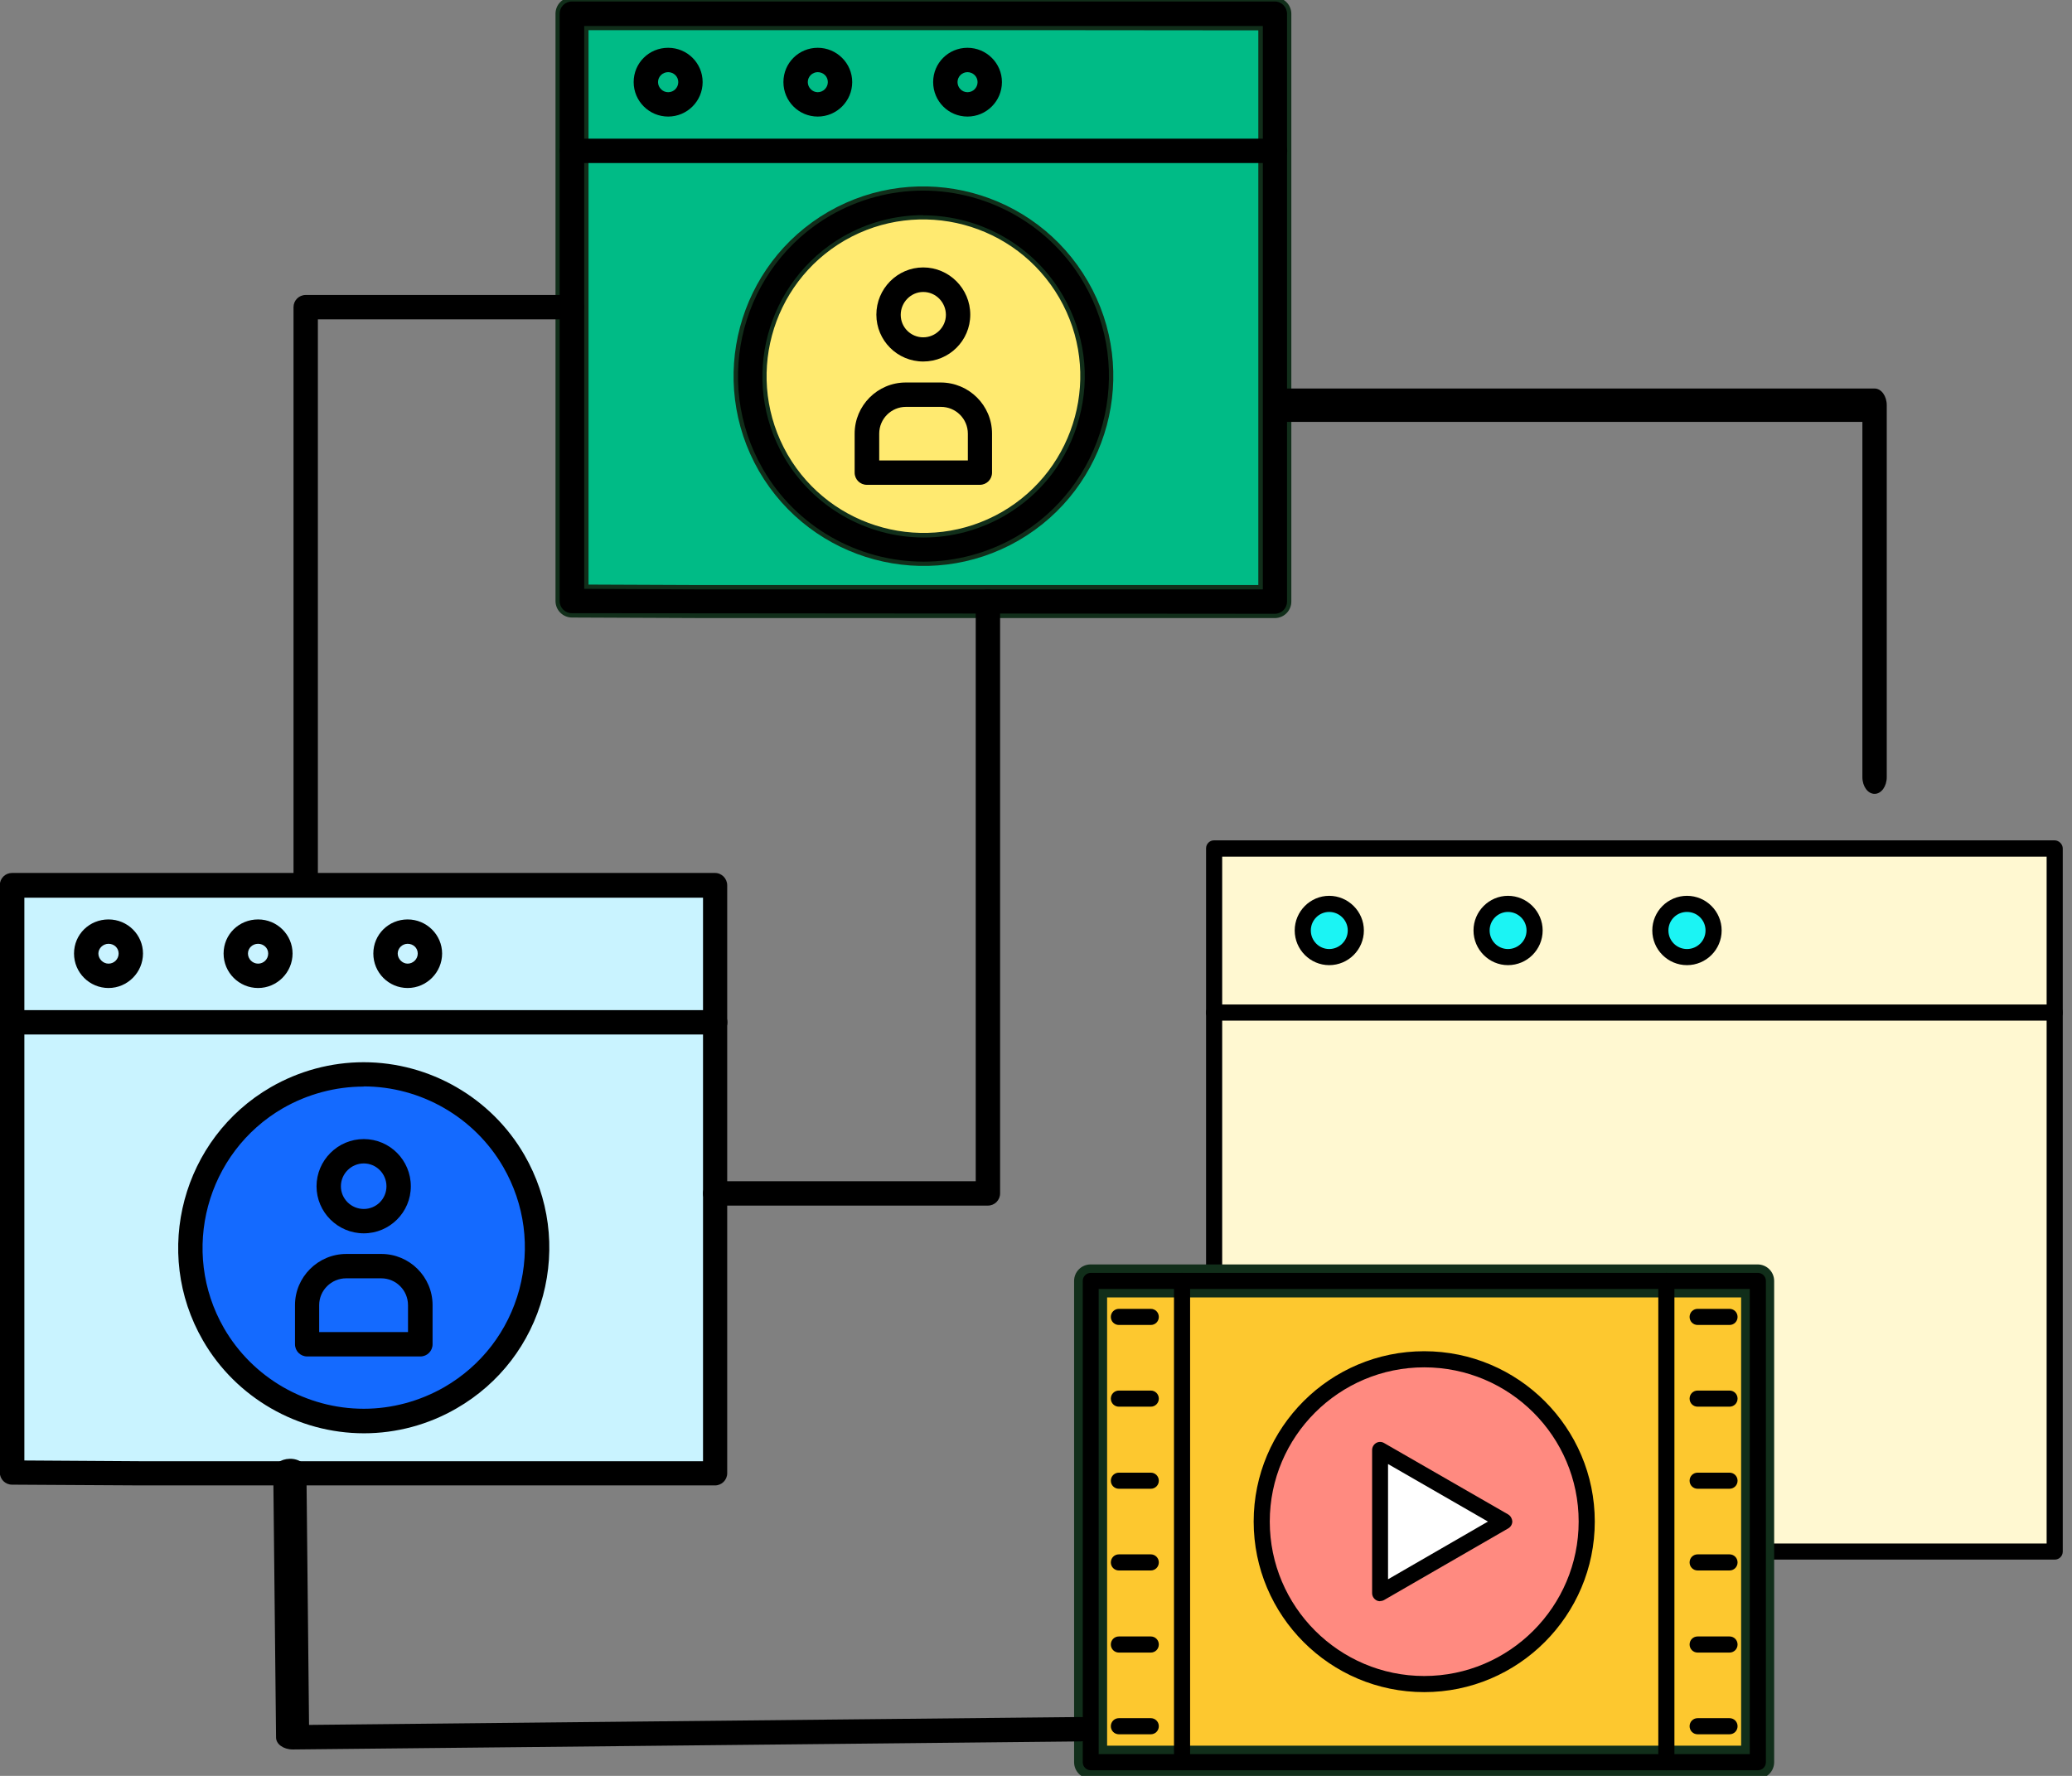 <svg width="91" height="78" viewBox="0 0 91 78" fill="none" xmlns="http://www.w3.org/2000/svg">
<rect x="0" y="0" width="91" height="78" fill="#808080" stroke="none"/>
<g clip-path="url(#clip0_2750_5156)">
<path d="M53.322 37.263H80.107L90.24 37.271V68.147H77.201V56.261H73.184H53.322V37.263Z" fill="#FFF8D1"/>
<path d="M90.24 68.501H77.202C77.004 68.501 76.848 68.345 76.848 68.147V56.615H53.323C53.125 56.615 52.969 56.459 52.969 56.261V37.263C52.969 37.066 53.125 36.909 53.323 36.909H90.24C90.438 36.917 90.594 37.082 90.594 37.271V68.147C90.594 68.345 90.438 68.501 90.24 68.501ZM77.556 67.793H89.886V37.625H53.677V55.907H77.202C77.399 55.907 77.556 56.063 77.556 56.261V67.793Z" fill="black"/>
<path d="M90.24 44.828H53.323C53.125 44.828 52.969 44.671 52.969 44.474C52.969 44.276 53.125 44.12 53.323 44.12H90.24C90.438 44.12 90.594 44.276 90.594 44.474C90.594 44.671 90.438 44.828 90.24 44.828Z" fill="black"/>
<path d="M58.376 39.7C59.027 39.7 59.545 40.227 59.545 40.869C59.545 41.511 59.027 42.037 58.376 42.037C57.726 42.037 57.216 41.511 57.216 40.869C57.216 40.227 57.734 39.7 58.376 39.7Z" fill="#1BF4F4"/>
<path d="M58.377 42.391C57.545 42.391 56.862 41.708 56.862 40.868C56.862 40.029 57.545 39.346 58.377 39.346C59.208 39.346 59.9 40.029 59.9 40.868C59.9 41.708 59.217 42.391 58.377 42.391ZM58.377 40.054C57.932 40.054 57.57 40.416 57.57 40.868C57.57 41.321 57.932 41.683 58.377 41.683C58.821 41.683 59.192 41.321 59.192 40.868C59.192 40.416 58.821 40.054 58.377 40.054Z" fill="black"/>
<path d="M66.229 39.7C66.879 39.7 67.398 40.227 67.398 40.869C67.398 41.511 66.879 42.037 66.229 42.037C65.579 42.037 65.068 41.511 65.068 40.869C65.068 40.227 65.595 39.7 66.229 39.7Z" fill="#1BF4F4"/>
<path d="M66.229 42.391C65.398 42.391 64.715 41.708 64.715 40.868C64.715 40.029 65.398 39.346 66.229 39.346C67.061 39.346 67.752 40.029 67.752 40.868C67.752 41.708 67.069 42.391 66.229 42.391ZM66.229 40.054C65.785 40.054 65.423 40.416 65.423 40.868C65.423 41.321 65.785 41.683 66.229 41.683C66.674 41.683 67.044 41.321 67.044 40.868C67.044 40.416 66.674 40.054 66.229 40.054Z" fill="black"/>
<path d="M74.09 39.7C74.732 39.7 75.259 40.227 75.259 40.869C75.259 41.511 74.732 42.037 74.09 42.037C73.448 42.037 72.921 41.511 72.921 40.869C72.921 40.227 73.448 39.7 74.09 39.7Z" fill="#1BF4F4"/>
<path d="M74.09 42.391C73.251 42.391 72.567 41.708 72.567 40.868C72.567 40.029 73.251 39.346 74.09 39.346C74.93 39.346 75.613 40.029 75.613 40.868C75.613 41.708 74.93 42.391 74.09 42.391ZM74.09 40.054C73.638 40.054 73.275 40.416 73.275 40.868C73.275 41.321 73.638 41.683 74.09 41.683C74.543 41.683 74.905 41.321 74.905 40.868C74.905 40.416 74.543 40.054 74.09 40.054Z" fill="black"/>
<path d="M77.194 56.261H47.898V77.399H77.194V56.261Z" fill="#FDC82F" stroke="#112E1A" stroke-width="1.45" stroke-linecap="round" stroke-linejoin="round"/>
<path d="M77.202 77.753H47.907C47.709 77.753 47.553 77.597 47.553 77.399V56.261C47.553 56.064 47.709 55.907 47.907 55.907H77.202C77.4 55.907 77.556 56.064 77.556 56.261V77.399C77.556 77.597 77.4 77.753 77.202 77.753ZM48.252 77.045H76.848V56.615H48.252V77.045Z" fill="black"/>
<path d="M51.914 77.753C51.717 77.753 51.56 77.597 51.56 77.399V56.261C51.56 56.064 51.717 55.907 51.914 55.907C52.112 55.907 52.268 56.064 52.268 56.261V77.399C52.268 77.597 52.112 77.753 51.914 77.753Z" fill="black"/>
<path d="M73.185 77.753C72.987 77.753 72.831 77.597 72.831 77.399V56.261C72.831 56.064 72.987 55.907 73.185 55.907C73.383 55.907 73.539 56.064 73.539 56.261V77.399C73.539 77.597 73.383 77.753 73.185 77.753Z" fill="black"/>
<path d="M62.55 59.702C66.492 59.702 69.686 62.895 69.686 66.83C69.686 70.765 66.492 73.966 62.55 73.966C58.607 73.966 55.413 70.773 55.413 66.83C55.413 62.887 58.607 59.702 62.55 59.702Z" fill="#FF8A80"/>
<path d="M62.55 74.321C58.418 74.321 55.06 70.962 55.06 66.83C55.06 62.698 58.418 59.348 62.55 59.348C66.682 59.348 70.041 62.706 70.041 66.83C70.041 70.954 66.682 74.321 62.55 74.321ZM62.55 60.056C58.813 60.056 55.767 63.093 55.767 66.83C55.767 70.567 58.813 73.613 62.55 73.613C66.287 73.613 69.333 70.567 69.333 66.83C69.333 63.093 66.295 60.056 62.55 60.056Z" fill="black"/>
<path d="M66.057 66.83L63.332 68.402L60.607 69.974V66.83V63.694L63.332 65.258L66.057 66.83Z" fill="white"/>
<path d="M60.607 70.328C60.55 70.328 60.484 70.312 60.435 70.279C60.328 70.213 60.262 70.098 60.262 69.975V63.686C60.262 63.562 60.328 63.447 60.435 63.381C60.542 63.315 60.681 63.315 60.788 63.381L66.238 66.517C66.345 66.583 66.41 66.698 66.419 66.822C66.419 66.945 66.353 67.061 66.246 67.126L60.797 70.271C60.739 70.304 60.681 70.32 60.624 70.32L60.607 70.328ZM60.961 64.303V69.365L65.349 66.83L60.961 64.303Z" fill="black"/>
<path d="M50.54 58.195H49.141C48.944 58.195 48.787 58.039 48.787 57.842C48.787 57.644 48.944 57.487 49.141 57.487H50.54C50.738 57.487 50.894 57.644 50.894 57.842C50.894 58.039 50.738 58.195 50.54 58.195Z" fill="black"/>
<path d="M50.54 61.784H49.141C48.944 61.784 48.787 61.628 48.787 61.43C48.787 61.233 48.944 61.076 49.141 61.076H50.54C50.738 61.076 50.894 61.233 50.894 61.43C50.894 61.628 50.738 61.784 50.54 61.784Z" fill="black"/>
<path d="M50.54 65.389H49.141C48.944 65.389 48.787 65.233 48.787 65.036C48.787 64.838 48.944 64.682 49.141 64.682H50.54C50.738 64.682 50.894 64.838 50.894 65.036C50.894 65.233 50.738 65.389 50.54 65.389Z" fill="black"/>
<path d="M50.54 68.978H49.141C48.944 68.978 48.787 68.822 48.787 68.624C48.787 68.427 48.944 68.27 49.141 68.27H50.54C50.738 68.27 50.894 68.427 50.894 68.624C50.894 68.822 50.738 68.978 50.54 68.978Z" fill="black"/>
<path d="M50.54 72.584H49.141C48.944 72.584 48.787 72.427 48.787 72.23C48.787 72.032 48.944 71.876 49.141 71.876H50.54C50.738 71.876 50.894 72.032 50.894 72.23C50.894 72.427 50.738 72.584 50.54 72.584Z" fill="black"/>
<path d="M50.54 76.173H49.141C48.944 76.173 48.787 76.016 48.787 75.819C48.787 75.621 48.944 75.465 49.141 75.465H50.54C50.738 75.465 50.894 75.621 50.894 75.819C50.894 76.016 50.738 76.173 50.54 76.173Z" fill="black"/>
<path d="M75.958 58.195H74.559C74.362 58.195 74.205 58.039 74.205 57.842C74.205 57.644 74.362 57.487 74.559 57.487H75.958C76.156 57.487 76.312 57.644 76.312 57.842C76.312 58.039 76.156 58.195 75.958 58.195Z" fill="black"/>
<path d="M75.958 61.784H74.559C74.362 61.784 74.205 61.628 74.205 61.43C74.205 61.233 74.362 61.076 74.559 61.076H75.958C76.156 61.076 76.312 61.233 76.312 61.43C76.312 61.628 76.156 61.784 75.958 61.784Z" fill="black"/>
<path d="M75.958 65.389H74.559C74.362 65.389 74.205 65.233 74.205 65.036C74.205 64.838 74.362 64.682 74.559 64.682H75.958C76.156 64.682 76.312 64.838 76.312 65.036C76.312 65.233 76.156 65.389 75.958 65.389Z" fill="black"/>
<path d="M75.958 68.978H74.559C74.362 68.978 74.205 68.822 74.205 68.624C74.205 68.427 74.362 68.27 74.559 68.27H75.958C76.156 68.27 76.312 68.427 76.312 68.624C76.312 68.822 76.156 68.978 75.958 68.978Z" fill="black"/>
<path d="M75.958 72.584H74.559C74.362 72.584 74.205 72.427 74.205 72.23C74.205 72.032 74.362 71.876 74.559 71.876H75.958C76.156 71.876 76.312 72.032 76.312 72.23C76.312 72.427 76.156 72.584 75.958 72.584Z" fill="black"/>
<path d="M75.958 76.173H74.559C74.362 76.173 74.205 76.016 74.205 75.819C74.205 75.621 74.362 75.465 74.559 75.465H75.958C76.156 75.465 76.312 75.621 76.312 75.819C76.312 76.016 76.156 76.173 75.958 76.173Z" fill="black"/>
<path d="M25.122 0.601H47.52L55.989 0.609V26.422H30.785L25.122 26.398V0.601Z" fill="#00BB86" stroke="#112E1A" stroke-width="1.45" stroke-linecap="round" stroke-linejoin="round"/>
<path d="M55.99 26.958L25.114 26.933C24.818 26.933 24.579 26.694 24.579 26.398V0.601C24.579 0.305 24.818 0.066 25.114 0.066H55.99C56.286 0.066 56.525 0.313 56.525 0.609V26.423C56.525 26.719 56.286 26.958 55.99 26.958ZM25.657 25.863L30.794 25.888H55.463V1.144H25.657V25.863Z" fill="black"/>
<path d="M55.989 7.161H25.122C24.826 7.161 24.587 6.922 24.587 6.626C24.587 6.33 24.826 6.091 25.122 6.091H55.998C56.294 6.091 56.533 6.33 56.533 6.626C56.533 6.922 56.294 7.161 55.998 7.161H55.989Z" fill="black"/>
<path d="M29.345 5.12C28.513 5.12 27.83 4.445 27.83 3.605C27.83 2.766 28.505 2.099 29.345 2.099C30.184 2.099 30.859 2.774 30.859 3.605C30.859 4.437 30.184 5.12 29.345 5.12ZM29.345 3.169C29.098 3.169 28.9 3.366 28.9 3.605C28.9 3.844 29.098 4.05 29.345 4.05C29.592 4.05 29.789 3.852 29.789 3.605C29.789 3.358 29.583 3.169 29.345 3.169Z" fill="black"/>
<path d="M35.914 5.12C35.082 5.12 34.407 4.445 34.407 3.605C34.407 2.766 35.082 2.099 35.914 2.099C36.745 2.099 37.428 2.774 37.428 3.605C37.428 4.437 36.753 5.12 35.914 5.12ZM35.914 3.169C35.675 3.169 35.477 3.366 35.477 3.605C35.477 3.844 35.675 4.05 35.914 4.05C36.152 4.05 36.358 3.852 36.358 3.605C36.358 3.358 36.16 3.169 35.914 3.169Z" fill="black"/>
<path d="M42.49 5.12C41.658 5.12 40.983 4.445 40.983 3.605C40.983 2.766 41.658 2.099 42.49 2.099C43.321 2.099 44.004 2.774 44.004 3.605C44.004 4.437 43.329 5.12 42.49 5.12ZM42.49 3.169C42.251 3.169 42.053 3.366 42.053 3.605C42.053 3.844 42.243 4.05 42.49 4.05C42.737 4.05 42.934 3.852 42.934 3.605C42.934 3.358 42.728 3.169 42.49 3.169Z" fill="black"/>
<path d="M47.149 12.717C49.256 16.356 47.997 21.015 44.367 23.114C40.721 25.213 36.07 23.962 33.963 20.331C31.864 16.685 33.106 12.034 36.745 9.927C40.383 7.836 45.042 9.079 47.149 12.717Z" fill="#FFEA70" stroke="#112E1A" stroke-width="1.45" stroke-linecap="round" stroke-linejoin="round"/>
<path d="M40.564 24.669C37.659 24.669 34.951 23.114 33.502 20.595C31.255 16.701 32.596 11.705 36.482 9.458C37.716 8.75 39.124 8.371 40.54 8.371C43.454 8.371 46.162 9.935 47.61 12.446C48.697 14.331 48.985 16.52 48.425 18.628C47.857 20.727 46.516 22.488 44.631 23.575C43.388 24.291 41.98 24.669 40.564 24.669ZM40.54 9.45C39.305 9.45 38.087 9.779 37.017 10.396C33.642 12.355 32.481 16.693 34.432 20.068C35.691 22.249 38.046 23.608 40.573 23.608C41.807 23.608 43.026 23.278 44.104 22.661C45.742 21.714 46.911 20.192 47.396 18.364C47.89 16.537 47.635 14.627 46.688 12.997C45.429 10.808 43.075 9.458 40.54 9.458V9.45Z" fill="black"/>
<path d="M40.547 15.878C39.411 15.878 38.489 14.956 38.489 13.82C38.489 12.684 39.411 11.746 40.547 11.746C41.683 11.746 42.613 12.676 42.613 13.82C42.613 14.964 41.683 15.878 40.547 15.878ZM40.547 12.824C40.004 12.824 39.559 13.277 39.559 13.829C39.559 14.38 40.004 14.816 40.547 14.816C41.09 14.816 41.543 14.372 41.543 13.829C41.543 13.285 41.107 12.824 40.547 12.824Z" fill="black"/>
<path d="M43.034 21.294H38.07C37.774 21.294 37.535 21.056 37.535 20.759V19.047C37.535 17.812 38.539 16.8 39.782 16.8H41.313C42.556 16.8 43.569 17.804 43.569 19.047V20.759C43.569 21.056 43.33 21.294 43.034 21.294ZM38.614 20.224H42.507V19.047C42.507 18.397 41.98 17.87 41.322 17.87H39.791C39.14 17.87 38.614 18.397 38.614 19.047V20.224Z" fill="black"/>
<path d="M0.535 38.877H22.933L31.411 38.885V64.706H6.198L0.535 64.673V38.877Z" fill="#C9F3FF"/>
<path d="M31.411 65.242H6.199L0.527 65.209C0.231 65.209 -0.008 64.97 -0.008 64.674V38.877C-0.008 38.58 0.231 38.342 0.527 38.342H31.403C31.699 38.342 31.938 38.589 31.938 38.885V64.707C31.938 65.003 31.699 65.242 31.403 65.242H31.411ZM1.07 64.147L6.207 64.18H30.876V39.428H1.07V64.155V64.147Z" fill="black"/>
<path d="M31.411 45.437H0.535C0.239 45.437 0 45.198 0 44.902C0 44.605 0.239 44.367 0.535 44.367H31.411C31.707 44.367 31.946 44.605 31.946 44.902C31.946 45.198 31.707 45.437 31.411 45.437Z" fill="black"/>
<path d="M4.766 43.395C3.934 43.395 3.251 42.721 3.251 41.881C3.251 41.041 3.926 40.383 4.766 40.383C5.605 40.383 6.28 41.058 6.28 41.881C6.28 42.704 5.605 43.395 4.766 43.395ZM4.766 41.453C4.527 41.453 4.321 41.65 4.321 41.881C4.321 42.111 4.519 42.325 4.766 42.325C5.012 42.325 5.21 42.128 5.21 41.881C5.21 41.634 5.012 41.453 4.766 41.453Z" fill="black"/>
<path d="M11.335 43.395C10.504 43.395 9.82 42.721 9.82 41.881C9.82 41.041 10.495 40.383 11.335 40.383C12.175 40.383 12.849 41.058 12.849 41.881C12.849 42.704 12.175 43.395 11.335 43.395ZM11.335 41.453C11.088 41.453 10.89 41.642 10.89 41.881C10.89 42.12 11.088 42.325 11.335 42.325C11.582 42.325 11.779 42.128 11.779 41.881C11.779 41.634 11.574 41.453 11.335 41.453Z" fill="black"/>
<path d="M17.903 43.395C17.072 43.395 16.396 42.721 16.396 41.881C16.396 41.041 17.072 40.383 17.903 40.383C18.734 40.383 19.417 41.058 19.417 41.881C19.417 42.704 18.742 43.395 17.903 43.395ZM17.903 41.453C17.664 41.453 17.467 41.65 17.467 41.881C17.467 42.111 17.664 42.325 17.903 42.325C18.142 42.325 18.347 42.128 18.347 41.881C18.347 41.634 18.15 41.453 17.903 41.453Z" fill="black"/>
<path d="M22.57 51.001C24.669 54.648 23.426 59.298 19.788 61.398C16.15 63.496 11.491 62.245 9.384 58.615C7.285 54.969 8.536 50.318 12.166 48.219C15.812 46.12 20.463 47.363 22.57 51.001Z" fill="#146AFF"/>
<path d="M15.986 62.953C13.08 62.953 10.364 61.389 8.915 58.879C6.668 54.993 8.01 49.997 11.895 47.75C13.138 47.034 14.545 46.655 15.969 46.655C18.875 46.655 21.583 48.219 23.032 50.73C24.118 52.614 24.406 54.812 23.847 56.911C23.287 59.01 21.937 60.772 20.052 61.858C18.817 62.574 17.41 62.953 15.986 62.953ZM15.969 47.725C14.735 47.725 13.508 48.054 12.43 48.672C9.055 50.623 7.894 54.96 9.837 58.335C11.096 60.517 13.45 61.875 15.977 61.875C17.212 61.875 18.43 61.545 19.509 60.928C21.147 59.981 22.316 58.459 22.809 56.631C23.295 54.804 23.048 52.894 22.102 51.256C20.842 49.075 18.488 47.717 15.969 47.717V47.725Z" fill="black"/>
<path d="M15.977 54.17C14.832 54.17 13.902 53.24 13.902 52.104C13.902 50.968 14.832 50.03 15.977 50.03C17.121 50.03 18.043 50.96 18.043 52.104C18.043 53.248 17.113 54.17 15.977 54.17ZM15.977 51.1C15.425 51.1 14.972 51.553 14.972 52.104C14.972 52.656 15.425 53.1 15.977 53.1C16.528 53.1 16.973 52.656 16.973 52.104C16.973 51.553 16.528 51.1 15.977 51.1Z" fill="black"/>
<path d="M18.455 59.578H13.491C13.195 59.578 12.956 59.34 12.956 59.043V57.323C12.956 56.088 13.969 55.076 15.211 55.076H16.751C17.985 55.076 18.998 56.08 18.998 57.323V59.043C18.998 59.34 18.759 59.578 18.463 59.578H18.455ZM14.026 58.508H17.919V57.323C17.919 56.673 17.393 56.146 16.742 56.146H15.203C14.553 56.146 14.018 56.673 14.018 57.323V58.508H14.026Z" fill="black"/>
<path d="M43.388 52.952H31.411C31.115 52.952 30.876 52.713 30.876 52.417C30.876 52.121 31.115 51.882 31.411 51.882H42.853V26.422C42.853 26.126 43.091 25.887 43.388 25.887C43.684 25.887 43.923 26.126 43.923 26.422V52.417C43.923 52.713 43.684 52.952 43.388 52.952Z" fill="black"/>
<path d="M13.426 39.411C13.129 39.411 12.891 39.173 12.891 38.877V13.491C12.891 13.195 13.129 12.956 13.426 12.956H25.122C25.419 12.956 25.657 13.195 25.657 13.491C25.657 13.787 25.419 14.026 25.122 14.026H13.961V38.877C13.961 39.173 13.722 39.411 13.426 39.411Z" fill="black"/>
<path d="M82.864 17.804V34.135C82.864 34.539 82.626 34.868 82.329 34.868C82.033 34.868 81.794 34.539 81.794 34.135V18.529H56.335C56.038 18.529 55.8 18.199 55.8 17.796C55.8 17.393 56.038 17.064 56.335 17.064H82.329C82.626 17.064 82.864 17.393 82.864 17.796V17.804Z" fill="black"/>
<path d="M48.186 75.942C48.186 76.239 47.865 76.477 47.462 76.486L12.857 76.84C12.454 76.84 12.124 76.609 12.124 76.313L12.001 64.616C12.001 64.32 12.322 64.081 12.725 64.073C13.129 64.064 13.458 64.303 13.458 64.6L13.573 75.761L47.453 75.415C47.857 75.415 48.186 75.646 48.186 75.942Z" fill="black"/>
</g>
<defs>
<clipPath id="clip0_2750_5156">
<rect width="90.594" height="78" fill="white"/>
</clipPath>
</defs>
</svg>

